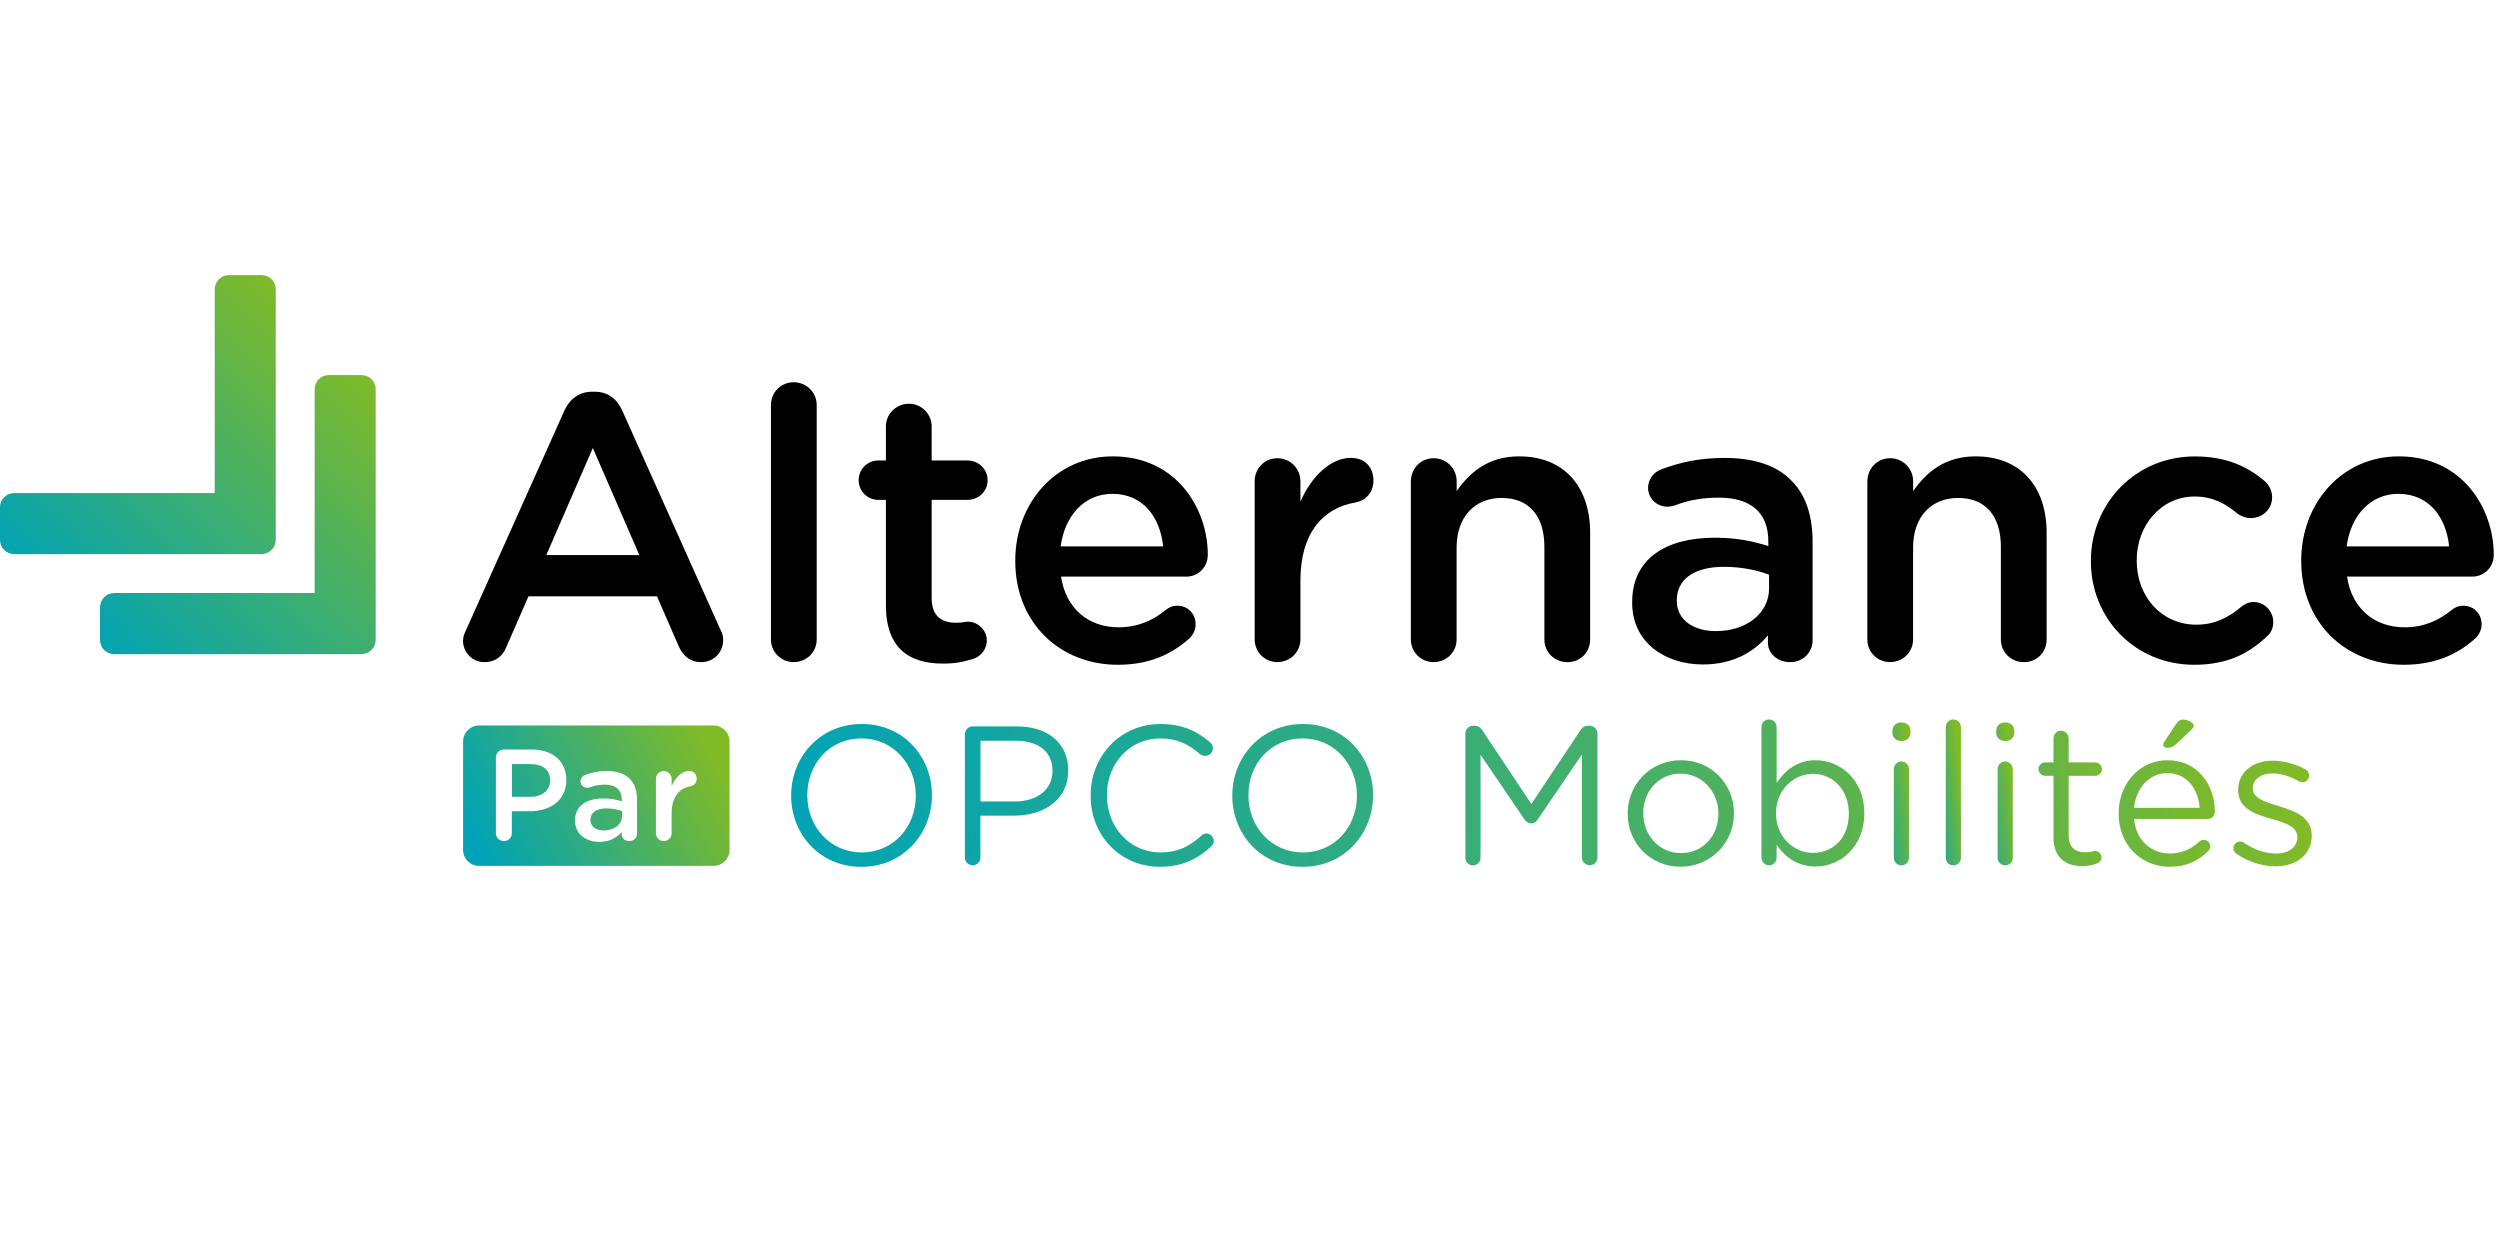 <?xml version="1.0" encoding="UTF-8"?>
<svg xmlns="http://www.w3.org/2000/svg" xmlns:xlink="http://www.w3.org/1999/xlink" width="400px" height="200px" viewBox="0 0 400 200" version="1.1">
  <title>05-alternance</title>
  <defs>
    <linearGradient x1="-361.018%" y1="195.876%" x2="462.092%" y2="-99.33%" id="linearGradient-1">
      <stop stop-color="#00A3B5" offset="0%"></stop>
      <stop stop-color="#80BA27" offset="100%"></stop>
    </linearGradient>
    <linearGradient x1="-180.214%" y1="144.008%" x2="503.248%" y2="-157.848%" id="linearGradient-2">
      <stop stop-color="#00A3B5" offset="0%"></stop>
      <stop stop-color="#80BA27" offset="100%"></stop>
    </linearGradient>
    <linearGradient x1="0.476%" y1="63.458%" x2="98.502%" y2="36.823%" id="linearGradient-3">
      <stop stop-color="#00A3B5" offset="0%"></stop>
      <stop stop-color="#80BA27" offset="100%"></stop>
    </linearGradient>
    <linearGradient x1="20.184%" y1="120.078%" x2="118.169%" y2="18.111%" id="linearGradient-4">
      <stop stop-color="#00A3B5" offset="0%"></stop>
      <stop stop-color="#80BA27" offset="100%"></stop>
    </linearGradient>
    <linearGradient x1="19.676%" y1="120.592%" x2="117.726%" y2="18.602%" id="linearGradient-5">
      <stop stop-color="#00A3B5" offset="0%"></stop>
      <stop stop-color="#80BA27" offset="100%"></stop>
    </linearGradient>
    <linearGradient x1="-1.548%" y1="55.965%" x2="1044.82%" y2="-65.886%" id="linearGradient-6">
      <stop stop-color="#00A3B5" offset="0%"></stop>
      <stop stop-color="#80BA27" offset="100%"></stop>
    </linearGradient>
    <linearGradient x1="-72.194%" y1="65.25%" x2="739.705%" y2="-60.047%" id="linearGradient-7">
      <stop stop-color="#00A3B5" offset="0%"></stop>
      <stop stop-color="#80BA27" offset="100%"></stop>
    </linearGradient>
    <linearGradient x1="-168.374%" y1="79.719%" x2="747.649%" y2="-42.185%" id="linearGradient-8">
      <stop stop-color="#00A3B5" offset="0%"></stop>
      <stop stop-color="#80BA27" offset="100%"></stop>
    </linearGradient>
    <linearGradient x1="-302.002%" y1="90.953%" x2="744.366%" y2="-30.897%" id="linearGradient-9">
      <stop stop-color="#00A3B5" offset="0%"></stop>
      <stop stop-color="#80BA27" offset="100%"></stop>
    </linearGradient>
    <linearGradient x1="-448.443%" y1="110.458%" x2="578.734%" y2="-14.168%" id="linearGradient-10">
      <stop stop-color="#00A3B5" offset="0%"></stop>
      <stop stop-color="#80BA27" offset="100%"></stop>
    </linearGradient>
    <linearGradient x1="-776.171%" y1="145.023%" x2="645.363%" y2="-18.42%" id="linearGradient-11">
      <stop stop-color="#00A3B5" offset="0%"></stop>
      <stop stop-color="#80BA27" offset="100%"></stop>
    </linearGradient>
    <linearGradient x1="-432.355%" y1="127.633%" x2="288.816%" y2="9.294%" id="linearGradient-12">
      <stop stop-color="#00A3B5" offset="0%"></stop>
      <stop stop-color="#80BA27" offset="100%"></stop>
    </linearGradient>
    <linearGradient x1="-47.179%" y1="138.455%" x2="86.628%" y2="16.658%" id="linearGradient-13">
      <stop stop-color="#00A3B5" offset="0%"></stop>
      <stop stop-color="#80BA27" offset="100%"></stop>
    </linearGradient>
    <linearGradient x1="-32.049%" y1="140.684%" x2="75.891%" y2="21.384%" id="linearGradient-14">
      <stop stop-color="#00A3B5" offset="0%"></stop>
      <stop stop-color="#80BA27" offset="100%"></stop>
    </linearGradient>
    <linearGradient x1="-56.219%" y1="146.685%" x2="77.588%" y2="24.887%" id="linearGradient-15">
      <stop stop-color="#00A3B5" offset="0%"></stop>
      <stop stop-color="#80BA27" offset="100%"></stop>
    </linearGradient>
    <linearGradient x1="-389.074%" y1="157.661%" x2="136.293%" y2="29.134%" id="linearGradient-16">
      <stop stop-color="#00A3B5" offset="0%"></stop>
      <stop stop-color="#80BA27" offset="100%"></stop>
    </linearGradient>
    <linearGradient x1="-555.181%" y1="157.181%" x2="118.081%" y2="38.942%" id="linearGradient-17">
      <stop stop-color="#00A3B5" offset="0%"></stop>
      <stop stop-color="#80BA27" offset="100%"></stop>
    </linearGradient>
    <linearGradient x1="-977.506%" y1="209.36%" x2="85.806%" y2="44.664%" id="linearGradient-18">
      <stop stop-color="#00A3B5" offset="0%"></stop>
      <stop stop-color="#80BA27" offset="100%"></stop>
    </linearGradient>
  </defs>
  <g id="05-alternance" stroke="none" stroke-width="1" fill="none" fill-rule="evenodd">
    <g id="Alternance" transform="translate(0, 44)" fill-rule="nonzero">
      <g id="Group" transform="translate(73.815, 16.958)" fill="#000000">
        <path d="M0.758,39.84 L16.489,4.738 C17.337,2.863 18.853,1.716 20.968,1.716 L21.327,1.716 C23.441,1.716 24.898,2.863 25.746,4.738 L41.476,39.84 C41.776,40.389 41.895,40.928 41.895,41.416 C41.895,43.411 40.379,44.988 38.384,44.988 C36.628,44.988 35.421,43.96 34.753,42.384 L31.302,34.454 L10.743,34.454 L7.172,42.623 C6.564,44.14 5.297,44.988 3.721,44.988 C1.786,44.988 0.269,43.471 0.269,41.536 C0.269,40.988 0.459,40.439 0.758,39.84 Z M28.479,27.85 L21.037,10.723 L13.596,27.85 L28.479,27.85 Z" id="Shape"></path>
        <path d="M49.536,3.83 C49.536,1.835 51.112,0.2 53.167,0.2 C55.222,0.2 56.858,1.835 56.858,3.83 L56.858,41.347 C56.858,43.401 55.222,44.978 53.167,44.978 C51.172,44.978 49.536,43.401 49.536,41.347 L49.536,3.83 Z" id="Path"></path>
        <path d="M67.93,35.84 L67.93,19.022 L66.723,19.022 C64.968,19.022 63.571,17.626 63.571,15.87 C63.571,14.115 64.968,12.718 66.723,12.718 L67.93,12.718 L67.93,7.272 C67.93,5.277 69.566,3.641 71.621,3.641 C73.616,3.641 75.252,5.277 75.252,7.272 L75.252,12.718 L80.998,12.718 C82.753,12.718 84.209,14.115 84.209,15.87 C84.209,17.626 82.753,19.022 80.998,19.022 L75.252,19.022 L75.252,34.693 C75.252,37.536 76.708,38.683 79.182,38.683 C80.03,38.683 80.758,38.504 80.998,38.504 C82.633,38.504 84.08,39.84 84.08,41.526 C84.08,42.863 83.172,43.95 82.145,44.369 C80.569,44.918 79.062,45.217 77.117,45.217 C71.741,45.227 67.93,42.863 67.93,35.84 Z" id="Path"></path>
        <path d="M105.027,45.406 C95.771,45.406 88.628,38.693 88.628,28.828 L88.628,28.708 C88.628,19.571 95.102,12.06 104.239,12.06 C114.404,12.06 119.431,20.409 119.431,27.791 C119.431,29.845 117.855,31.302 115.98,31.302 L95.95,31.302 C96.738,36.509 100.429,39.411 105.147,39.411 C108.229,39.411 110.653,38.324 112.708,36.628 C113.257,36.209 113.736,35.96 114.584,35.96 C116.219,35.96 117.486,37.227 117.486,38.923 C117.486,39.83 117.067,40.618 116.519,41.157 C113.626,43.771 109.995,45.406 105.027,45.406 Z M112.289,26.464 C111.81,21.746 109.017,18.055 104.18,18.055 C99.701,18.055 96.559,21.506 95.89,26.464 L112.289,26.464 Z" id="Shape"></path>
        <path d="M126.933,16.05 C126.933,13.995 128.509,12.359 130.564,12.359 C132.618,12.359 134.254,13.995 134.254,16.05 L134.254,19.322 C135.95,15.332 139.092,12.299 142.304,12.299 C144.599,12.299 145.935,13.815 145.935,15.93 C145.935,17.865 144.668,19.142 143.032,19.441 C137.825,20.349 134.254,24.339 134.254,31.91 L134.254,41.347 C134.254,43.342 132.618,44.978 130.564,44.978 C128.569,44.978 126.933,43.401 126.933,41.347 L126.933,16.05 L126.933,16.05 Z" id="Path"></path>
        <path d="M151.93,16.05 C151.93,13.995 153.506,12.359 155.561,12.359 C157.616,12.359 159.252,13.995 159.252,16.05 L159.252,17.626 C161.307,14.663 164.279,12.06 169.237,12.06 C176.439,12.06 180.608,16.898 180.608,24.289 L180.608,41.357 C180.608,43.411 179.032,44.988 176.978,44.988 C174.923,44.988 173.287,43.411 173.287,41.357 L173.287,26.524 C173.287,21.556 170.803,18.713 166.444,18.713 C162.204,18.713 159.242,21.676 159.242,26.643 L159.242,41.347 C159.242,43.401 157.606,44.978 155.551,44.978 C153.556,44.978 151.92,43.401 151.92,41.347 L151.92,16.05 L151.93,16.05 Z" id="Path"></path>
        <path d="M187.332,35.481 L187.332,35.362 C187.332,28.459 192.718,25.077 200.519,25.077 C204.09,25.077 206.633,25.626 209.117,26.414 L209.117,25.626 C209.117,21.087 206.334,18.663 201.187,18.663 C198.404,18.663 196.1,19.142 194.105,19.93 C193.686,20.05 193.317,20.11 192.958,20.11 C191.262,20.11 189.875,18.773 189.875,17.087 C189.875,15.751 190.783,14.603 191.87,14.185 C194.893,13.037 197.985,12.309 202.155,12.309 C206.933,12.309 210.504,13.576 212.748,15.88 C215.112,18.175 216.2,21.566 216.2,25.746 L216.2,41.476 C216.2,43.471 214.623,44.988 212.628,44.988 C210.514,44.988 209.057,43.531 209.057,41.905 L209.057,40.698 C206.883,43.302 203.551,45.357 198.643,45.357 C192.648,45.347 187.332,41.895 187.332,35.481 Z M209.237,33.177 L209.237,31.002 C207.362,30.274 204.878,29.736 201.975,29.736 C197.257,29.736 194.474,31.731 194.474,35.062 L194.474,35.182 C194.474,38.264 197.197,40.02 200.708,40.02 C205.546,40.02 209.237,37.237 209.237,33.177 Z" id="Shape"></path>
        <path d="M224.968,16.05 C224.968,13.995 226.544,12.359 228.599,12.359 C230.653,12.359 232.289,13.995 232.289,16.05 L232.289,17.626 C234.344,14.663 237.317,12.06 242.274,12.06 C249.476,12.06 253.646,16.898 253.646,24.289 L253.646,41.357 C253.646,43.411 252.07,44.988 250.015,44.988 C247.96,44.988 246.324,43.411 246.324,41.357 L246.324,26.524 C246.324,21.556 243.84,18.713 239.481,18.713 C235.242,18.713 232.279,21.676 232.279,26.643 L232.279,41.347 C232.279,43.401 230.643,44.978 228.589,44.978 C226.594,44.978 224.958,43.401 224.958,41.347 L224.958,16.05 L224.968,16.05 Z" id="Path"></path>
        <path d="M260.728,28.888 L260.728,28.768 C260.728,19.691 267.751,12.07 277.377,12.07 C282.404,12.07 285.845,13.706 288.579,16.06 C289.057,16.479 289.726,17.397 289.726,18.603 C289.726,20.479 288.209,21.935 286.334,21.935 C285.426,21.935 284.638,21.576 284.16,21.207 C282.284,19.631 280.229,18.484 277.317,18.484 C271.99,18.484 268.06,23.082 268.06,28.648 L268.06,28.768 C268.06,34.454 271.99,38.993 277.616,38.993 C280.519,38.993 282.763,37.845 284.758,36.15 C285.177,35.791 285.905,35.362 286.753,35.362 C288.509,35.362 289.905,36.818 289.905,38.574 C289.905,39.541 289.546,40.329 288.878,40.868 C286.035,43.591 282.584,45.406 277.257,45.406 C267.751,45.406 260.728,37.965 260.728,28.888 Z" id="Path"></path>
        <path d="M310.783,45.406 C301.526,45.406 294.384,38.693 294.384,28.828 L294.384,28.708 C294.384,19.571 300.858,12.06 309.995,12.06 C320.16,12.06 325.187,20.409 325.187,27.791 C325.187,29.845 323.611,31.302 321.736,31.302 L301.706,31.302 C302.494,36.509 306.185,39.411 310.903,39.411 C313.985,39.411 316.409,38.324 318.464,36.628 C319.012,36.209 319.491,35.96 320.339,35.96 C321.975,35.96 323.242,37.227 323.242,38.923 C323.242,39.83 322.823,40.618 322.274,41.157 C319.372,43.771 315.741,45.406 310.783,45.406 Z M318.045,26.464 C317.566,21.746 314.773,18.055 309.935,18.055 C305.456,18.055 302.314,21.506 301.646,26.464 L318.045,26.464 Z" id="Shape"></path>
      </g>
      <g id="Group" transform="translate(73.815, 71.82)">
        <path d="M20.648,15.352 L20.648,15.392 C20.648,16.449 21.586,17.057 22.793,17.057 C24.459,17.057 25.726,16.1 25.726,14.713 L25.726,13.965 C25.077,13.716 24.229,13.526 23.232,13.526 C21.606,13.526 20.648,14.204 20.648,15.352 Z" id="Path" fill="url(#linearGradient-1)"></path>
        <path d="M11.062,6.434 L8.09,6.434 L8.09,11.671 L11.062,11.671 C12.998,11.671 14.204,10.594 14.204,9.067 L14.204,9.027 C14.204,7.322 12.978,6.434 11.062,6.434 Z" id="Path" fill="url(#linearGradient-2)"></path>
        <path d="M40.359,0.259 L2.833,0.259 C1.426,0.259 0.279,1.406 0.279,2.813 L0.279,20.17 C0.279,21.576 1.426,22.723 2.833,22.723 L40.359,22.723 C41.766,22.723 42.913,21.576 42.913,20.17 L42.913,2.813 C42.913,1.406 41.766,0.259 40.359,0.259 Z M16.798,9.007 C16.798,12.269 14.175,13.975 10.973,13.975 L8.08,13.975 L8.08,17.486 C8.08,18.195 7.521,18.753 6.813,18.753 C6.085,18.753 5.526,18.195 5.526,17.486 L5.526,5.387 C5.526,4.658 6.085,4.1 6.813,4.1 L11.262,4.1 C14.673,4.1 16.798,6.035 16.798,8.968 L16.798,9.007 L16.798,9.007 Z M28.11,17.556 C28.11,18.244 27.571,18.763 26.883,18.763 C26.155,18.763 25.656,18.264 25.656,17.706 L25.656,17.287 C24.908,18.185 23.761,18.883 22.075,18.883 C20.01,18.883 18.185,17.696 18.185,15.491 L18.185,15.461 C18.185,13.087 20.04,11.93 22.723,11.93 C23.95,11.93 24.828,12.12 25.676,12.389 L25.676,12.12 C25.676,10.564 24.718,9.726 22.953,9.726 C21.995,9.726 21.207,9.895 20.519,10.165 C20.369,10.204 20.249,10.224 20.12,10.224 C19.541,10.224 19.062,9.766 19.062,9.187 C19.062,8.728 19.372,8.339 19.751,8.19 C20.788,7.791 21.855,7.541 23.282,7.541 C24.928,7.541 26.155,7.98 26.923,8.768 C27.731,9.556 28.11,10.723 28.11,12.16 L28.11,17.556 L28.11,17.556 Z M36.658,9.985 C34.873,10.294 33.646,11.671 33.646,14.264 L33.646,17.506 C33.646,18.195 33.087,18.753 32.379,18.753 C31.691,18.753 31.132,18.214 31.132,17.506 L31.132,8.818 C31.132,8.11 31.671,7.551 32.379,7.551 C33.087,7.551 33.646,8.11 33.646,8.818 L33.646,9.945 C34.224,8.579 35.312,7.531 36.409,7.531 C37.197,7.531 37.656,8.05 37.656,8.778 C37.656,9.446 37.217,9.885 36.658,9.985 Z" id="Shape" fill="url(#linearGradient-3)"></path>
      </g>
      <g id="Group">
        <path d="M60.11,58.314 L60.11,18.354 C60.11,17.676 59.89,17.117 59.451,16.668 C59.012,16.229 58.454,16.01 57.776,16.01 L52.688,16.01 C52.01,16.01 51.451,16.229 51.012,16.678 C50.564,17.127 50.344,17.676 50.344,18.354 L50.344,50.883 L18.344,50.883 C17.666,50.883 17.107,51.102 16.668,51.551 C16.229,51.99 16.01,52.549 16,53.227 L16,58.314 C16,58.993 16.219,59.551 16.658,59.99 C17.097,60.429 17.656,60.658 18.334,60.658 L57.766,60.658 C58.444,60.658 59.002,60.439 59.441,59.99 C59.89,59.561 60.11,58.993 60.11,58.314 L60.11,58.314 Z" id="Path" fill="url(#linearGradient-4)"></path>
        <path d="M44.12,42.324 L44.12,2.364 C44.12,1.686 43.9,1.127 43.461,0.678 C43.022,0.239 42.464,0.02 41.786,0.02 L36.698,0.02 C36.02,0.02 35.461,0.239 35.022,0.688 C34.574,1.137 34.354,1.686 34.354,2.364 L34.354,34.893 L2.344,34.893 C1.666,34.893 1.107,35.112 0.668,35.561 C0.229,35.99 0,36.549 0,37.227 L0,42.314 C0,42.993 0.219,43.551 0.658,43.99 C1.097,44.429 1.656,44.658 2.334,44.658 L41.756,44.658 C42.434,44.658 42.993,44.439 43.431,43.99 C43.89,43.561 44.11,43.002 44.12,42.324 L44.12,42.324 Z" id="Path" fill="url(#linearGradient-5)"></path>
      </g>
      <g id="Group" transform="translate(125.686, 70.823)">
        <path d="M0.898,12.499 L0.898,12.439 C0.898,6.344 5.476,1.017 12.19,1.017 C18.903,1.017 23.421,6.284 23.421,12.379 L23.421,12.449 C23.421,18.534 18.843,23.87 12.13,23.87 C5.416,23.87 0.898,18.584 0.898,12.499 Z M20.838,12.499 L20.838,12.439 C20.838,7.421 17.177,3.322 12.13,3.322 C7.082,3.322 3.481,7.362 3.481,12.379 L3.481,12.449 C3.481,17.466 7.142,21.566 12.19,21.566 C17.237,21.566 20.838,17.516 20.838,12.499 Z" id="Shape" fill="url(#linearGradient-6)"></path>
        <path d="M28.708,2.653 C28.708,1.955 29.277,1.397 29.935,1.397 L36.968,1.397 C41.955,1.397 45.227,4.05 45.227,8.399 L45.227,8.459 C45.227,13.227 41.257,15.681 36.549,15.681 L31.182,15.681 L31.182,22.364 C31.182,23.062 30.613,23.621 29.925,23.621 C29.267,23.621 28.698,23.052 28.698,22.364 L28.698,2.653 L28.708,2.653 Z M36.658,13.416 C40.319,13.416 42.713,11.461 42.713,8.559 L42.713,8.489 C42.713,5.337 40.349,3.691 36.778,3.691 L31.192,3.691 L31.192,13.406 L36.658,13.416 L36.658,13.416 Z" id="Shape" fill="url(#linearGradient-7)"></path>
        <path d="M48.818,12.499 L48.818,12.439 C48.818,6.195 53.486,1.017 59.99,1.017 C63.551,1.017 65.825,2.185 67.88,3.89 C68.13,4.11 68.389,4.459 68.389,4.898 C68.389,5.556 67.791,6.125 67.132,6.125 C66.783,6.125 66.504,5.965 66.314,5.845 C64.608,4.329 62.683,3.322 59.97,3.322 C55.082,3.322 51.421,7.302 51.421,12.379 L51.421,12.449 C51.421,17.556 55.112,21.566 59.97,21.566 C62.713,21.566 64.638,20.618 66.534,18.883 C66.723,18.693 67.012,18.534 67.322,18.534 C67.95,18.534 68.519,19.102 68.519,19.731 C68.519,20.11 68.329,20.429 68.11,20.608 C65.935,22.594 63.531,23.86 59.91,23.86 C53.516,23.86 48.818,18.843 48.818,12.499 Z" id="Path" fill="url(#linearGradient-8)"></path>
        <path d="M71.481,12.499 L71.481,12.439 C71.481,6.344 76.06,1.017 82.773,1.017 C89.496,1.017 94.005,6.284 94.005,12.379 L94.005,12.449 C94.005,18.534 89.426,23.87 82.713,23.87 C75.99,23.86 71.481,18.584 71.481,12.499 Z M91.421,12.499 L91.421,12.439 C91.421,7.421 87.761,3.322 82.713,3.322 C77.666,3.322 74.065,7.362 74.065,12.379 L74.065,12.449 C74.065,17.466 77.726,21.566 82.773,21.566 C87.82,21.566 91.421,17.516 91.421,12.499 Z" id="Shape" fill="url(#linearGradient-9)"></path>
        <path d="M108.768,2.524 C108.768,1.865 109.337,1.297 109.995,1.297 L110.274,1.297 C110.813,1.297 111.192,1.586 111.441,1.955 L119.332,13.815 L127.222,1.955 C127.471,1.546 127.88,1.297 128.389,1.297 L128.678,1.297 C129.337,1.297 129.905,1.865 129.905,2.524 L129.905,22.364 C129.905,23.062 129.337,23.621 128.678,23.621 C127.98,23.621 127.421,23.022 127.421,22.364 L127.421,5.905 L120.349,16.289 C120.07,16.698 119.751,16.918 119.312,16.918 C118.873,16.918 118.524,16.698 118.234,16.289 L111.202,5.945 L111.202,22.414 C111.202,23.112 110.663,23.641 109.975,23.641 C109.317,23.641 108.778,23.112 108.778,22.414 L108.768,2.524 L108.768,2.524 Z" id="Path" fill="url(#linearGradient-10)"></path>
        <path d="M134.743,15.401 L134.743,15.332 C134.743,10.723 138.344,6.813 143.262,6.813 C148.15,6.813 151.751,10.663 151.751,15.272 L151.751,15.332 C151.751,19.94 148.12,23.85 143.202,23.85 C138.314,23.86 134.743,20.01 134.743,15.401 Z M149.257,15.401 L149.257,15.332 C149.257,11.83 146.633,8.958 143.202,8.958 C139.671,8.958 137.237,11.83 137.237,15.272 L137.237,15.332 C137.237,18.833 139.82,21.676 143.262,21.676 C146.803,21.686 149.257,18.843 149.257,15.401 Z" id="Shape" fill="url(#linearGradient-11)"></path>
        <path d="M156.15,1.516 C156.15,0.818 156.688,0.289 157.347,0.289 C158.045,0.289 158.574,0.828 158.574,1.516 L158.574,10.444 C159.9,8.489 161.825,6.813 164.818,6.813 C168.728,6.813 172.608,9.905 172.608,15.272 L172.608,15.332 C172.608,20.668 168.758,23.82 164.818,23.82 C161.786,23.82 159.83,22.175 158.574,20.349 L158.574,22.404 C158.574,23.062 158.065,23.631 157.377,23.631 C156.688,23.631 156.15,23.062 156.15,22.404 L156.15,1.516 Z M170.125,15.372 L170.125,15.302 C170.125,11.451 167.471,8.988 164.379,8.988 C161.347,8.988 158.474,11.541 158.474,15.262 L158.474,15.322 C158.474,19.112 161.347,21.636 164.379,21.636 C167.541,21.646 170.125,19.312 170.125,15.372 Z" id="Shape" fill="url(#linearGradient-12)"></path>
        <path d="M177.107,2.055 C177.107,1.267 177.736,0.768 178.534,0.768 C179.352,0.768 179.99,1.277 179.99,2.055 L179.99,2.464 C179.99,3.222 179.362,3.751 178.534,3.751 C177.746,3.751 177.107,3.212 177.107,2.464 L177.107,2.055 Z M177.327,8.239 C177.327,7.581 177.865,7.012 178.524,7.012 C179.222,7.012 179.751,7.551 179.751,8.239 L179.751,22.404 C179.751,23.102 179.242,23.631 178.554,23.631 C177.855,23.631 177.327,23.102 177.327,22.404 L177.327,8.239 Z" id="Shape" fill="url(#linearGradient-13)"></path>
        <path d="M185.636,1.516 C185.636,0.858 186.175,0.289 186.833,0.289 C187.531,0.289 188.06,0.858 188.06,1.516 L188.06,22.404 C188.06,23.102 187.551,23.631 186.863,23.631 C186.175,23.631 185.636,23.102 185.636,22.404 L185.636,1.516 Z" id="Path" fill="url(#linearGradient-14)"></path>
        <path d="M193.716,2.055 C193.716,1.267 194.344,0.768 195.142,0.768 C195.96,0.768 196.599,1.277 196.599,2.055 L196.599,2.464 C196.599,3.222 195.97,3.751 195.142,3.751 C194.354,3.751 193.716,3.212 193.716,2.464 L193.716,2.055 Z M193.935,8.239 C193.935,7.581 194.474,7.012 195.132,7.012 C195.83,7.012 196.359,7.551 196.359,8.239 L196.359,22.404 C196.359,23.102 195.85,23.631 195.162,23.631 C194.464,23.631 193.935,23.102 193.935,22.404 L193.935,8.239 Z" id="Shape" fill="url(#linearGradient-15)"></path>
        <path d="M202.873,19.152 L202.873,9.307 L201.546,9.307 C200.978,9.307 200.469,8.798 200.469,8.229 C200.469,7.631 200.978,7.162 201.546,7.162 L202.873,7.162 L202.873,3.312 C202.873,2.653 203.382,2.085 204.07,2.085 C204.728,2.085 205.297,2.653 205.297,3.312 L205.297,7.162 L209.526,7.162 C210.125,7.162 210.633,7.671 210.633,8.229 C210.633,8.828 210.125,9.307 209.526,9.307 L205.297,9.307 L205.297,18.833 C205.297,20.818 206.404,21.546 208.04,21.546 C208.888,21.546 209.327,21.327 209.526,21.327 C210.095,21.327 210.564,21.805 210.564,22.364 C210.564,22.803 210.284,23.152 209.865,23.312 C209.167,23.591 208.409,23.751 207.471,23.751 C204.858,23.761 202.873,22.464 202.873,19.152 Z" id="Path" fill="url(#linearGradient-16)"></path>
        <path d="M221.436,23.86 C216.958,23.86 213.297,20.419 213.297,15.372 L213.297,15.302 C213.297,10.603 216.608,6.813 221.117,6.813 C225.945,6.813 228.688,10.753 228.688,15.072 C228.688,15.731 228.16,16.209 227.551,16.209 L215.751,16.209 C216.1,19.741 218.594,21.736 221.496,21.736 C223.511,21.736 224.998,20.948 226.195,19.84 C226.384,19.681 226.603,19.551 226.893,19.551 C227.491,19.551 227.97,20.03 227.97,20.589 C227.97,20.878 227.84,21.157 227.591,21.377 C226.035,22.883 224.209,23.86 221.436,23.86 Z M226.264,14.424 C226.015,11.461 224.309,8.878 221.057,8.878 C218.214,8.878 216.07,11.242 215.761,14.424 L226.264,14.424 Z M220.419,4.389 C220.419,4.229 220.479,4.04 220.579,3.91 L222.474,1.037 C222.793,0.559 223.132,0.309 223.611,0.309 C224.369,0.309 225.317,0.818 225.317,1.257 C225.317,1.506 225.127,1.736 224.878,1.985 L222.514,4.219 C222.005,4.728 221.636,4.818 221.027,4.818 C220.678,4.828 220.419,4.638 220.419,4.389 Z" id="Shape" fill="url(#linearGradient-17)"></path>
        <path d="M232.1,21.746 C231.88,21.586 231.661,21.267 231.661,20.868 C231.661,20.299 232.14,19.82 232.738,19.82 C232.958,19.82 233.177,19.89 233.337,20.01 C235.012,21.147 236.748,21.746 238.514,21.746 C240.469,21.746 241.885,20.738 241.885,19.152 L241.885,19.092 C241.885,17.446 239.96,16.818 237.815,16.219 C235.262,15.491 232.419,14.613 232.419,11.611 L232.419,11.551 C232.419,8.738 234.753,6.883 237.975,6.883 C239.711,6.883 241.606,7.421 243.182,8.269 C243.501,8.459 243.781,8.808 243.781,9.277 C243.781,9.845 243.302,10.324 242.713,10.324 C242.494,10.324 242.304,10.254 242.175,10.195 C240.788,9.406 239.302,8.928 237.915,8.928 C235.99,8.928 234.763,9.935 234.763,11.292 L234.763,11.362 C234.763,12.908 236.778,13.506 238.953,14.175 C241.476,14.933 244.19,15.91 244.19,18.843 L244.19,18.903 C244.19,21.995 241.636,23.791 238.384,23.791 C236.239,23.791 233.875,23.002 232.1,21.746 Z" id="Path" fill="url(#linearGradient-18)"></path>
      </g>
    </g>
  </g>
</svg>
